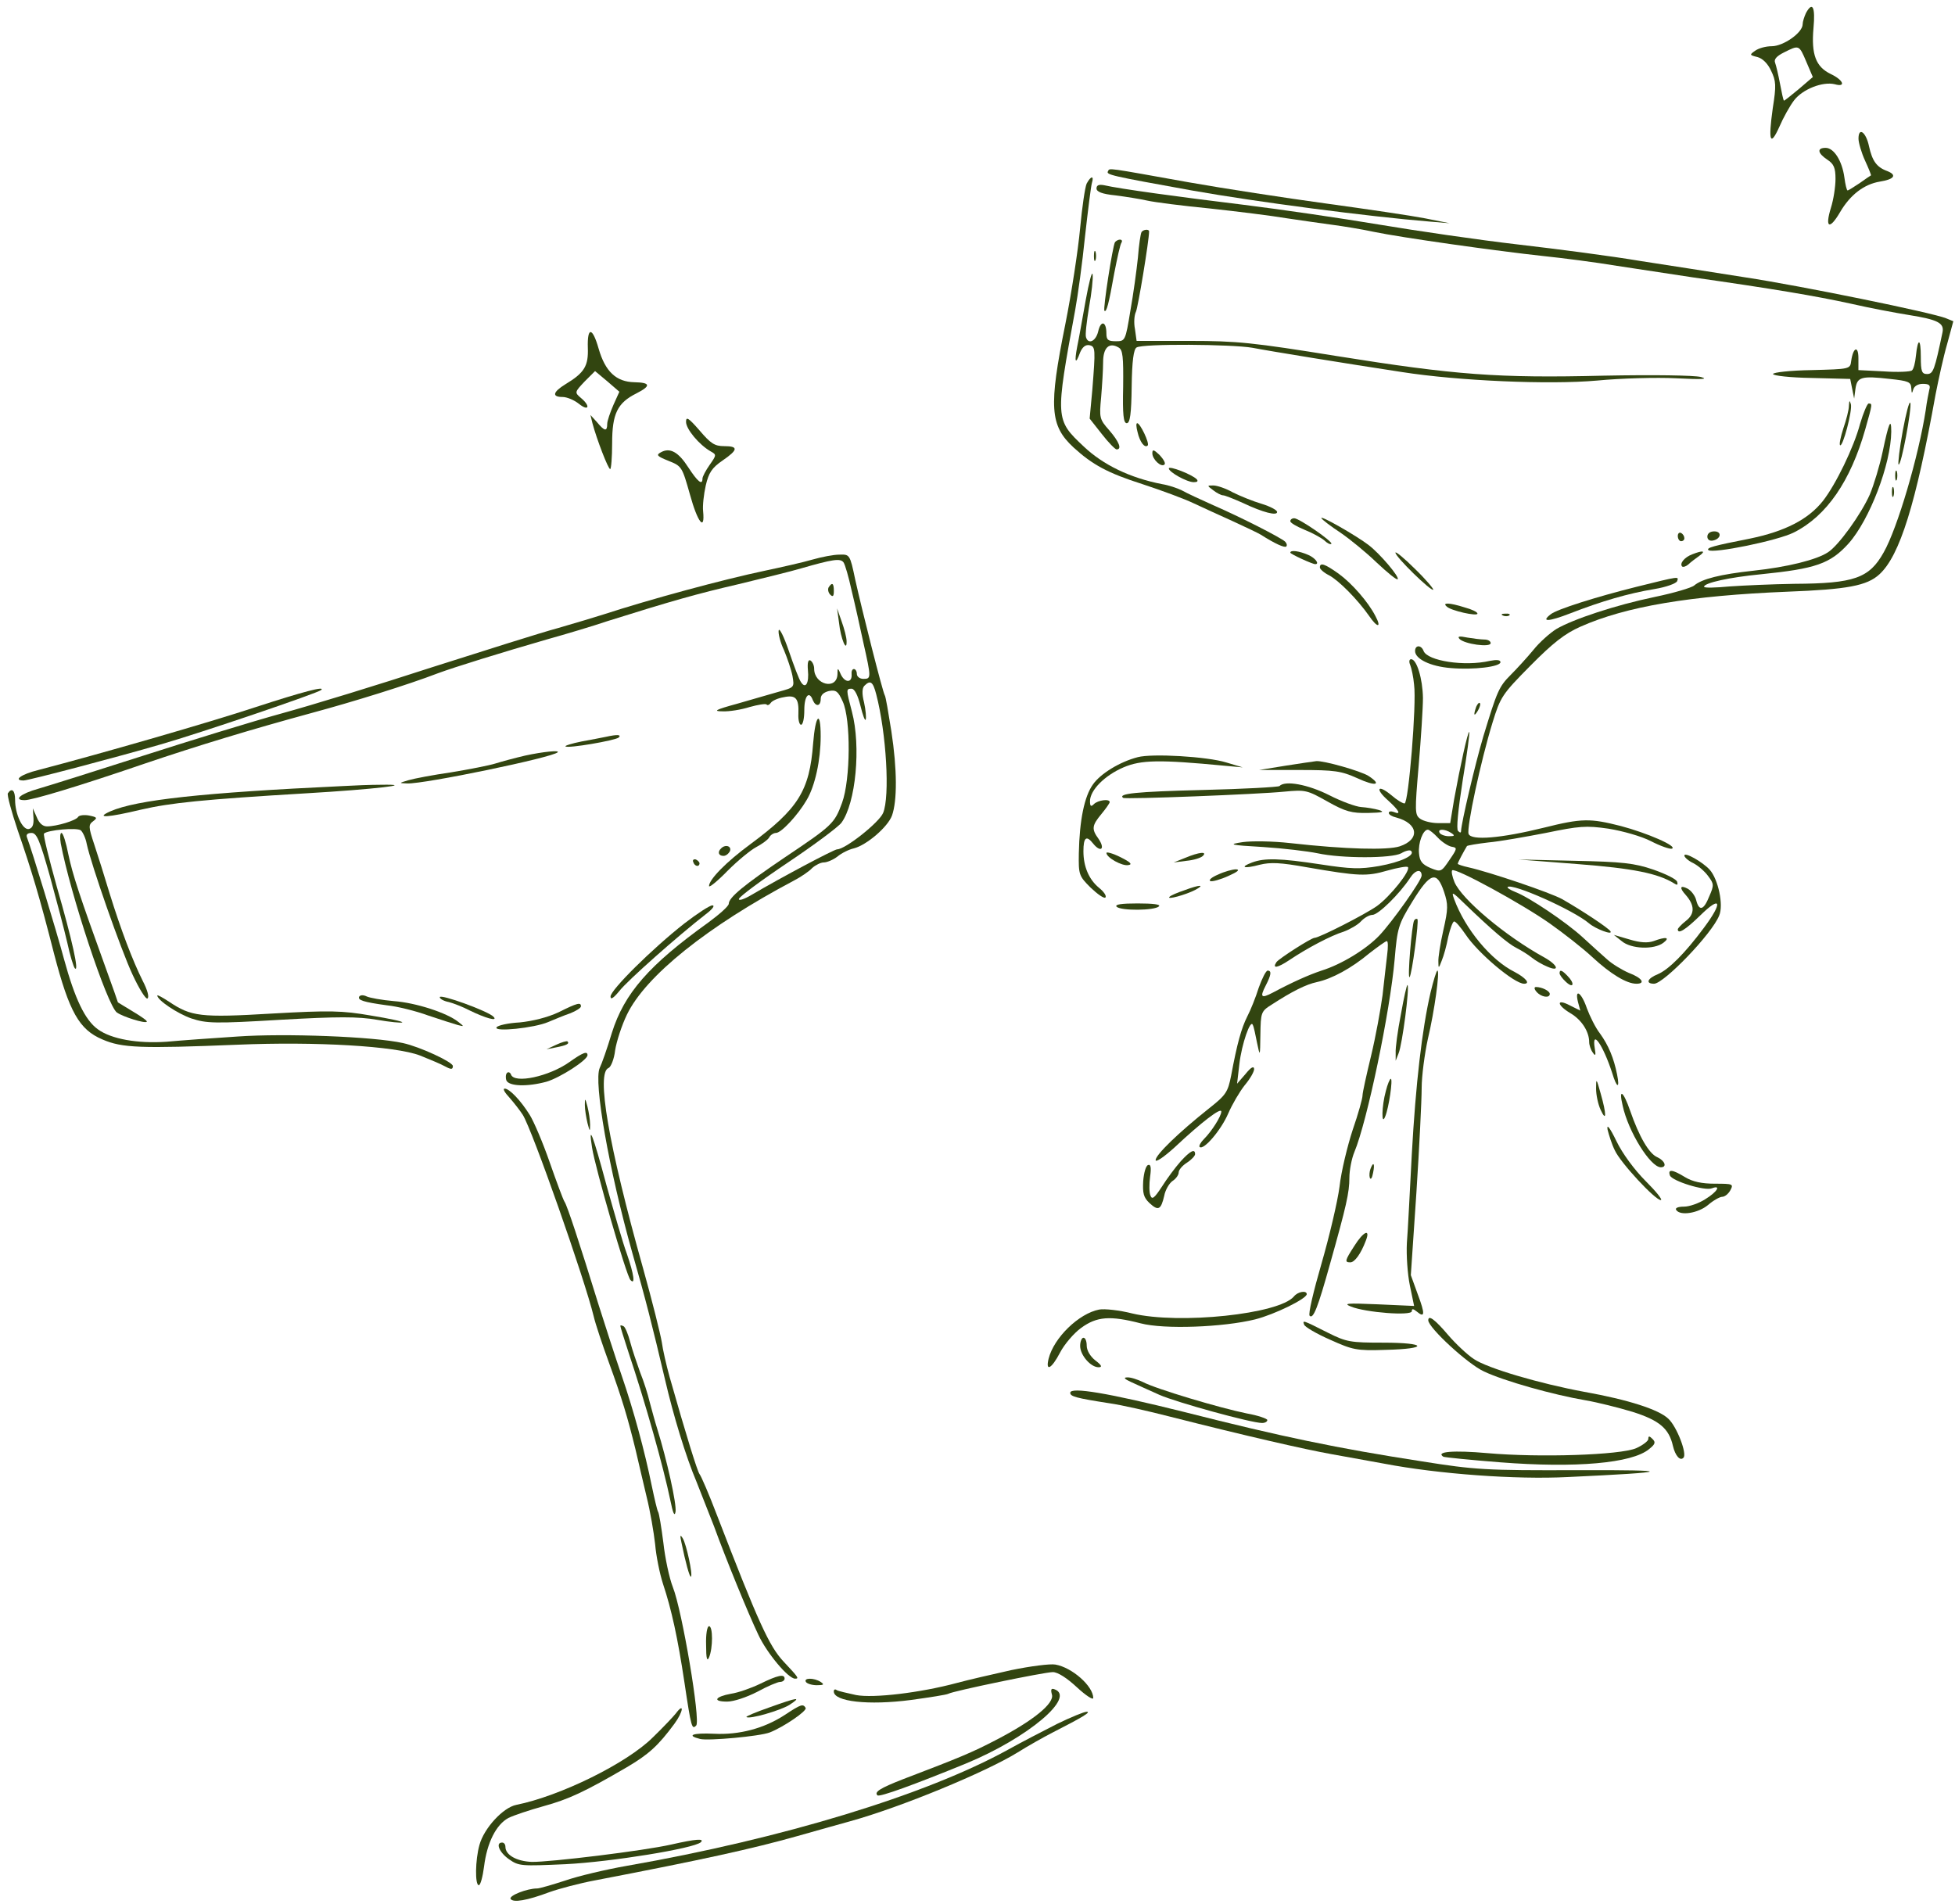 <?xml version="1.0" encoding="UTF-8"?> <svg xmlns="http://www.w3.org/2000/svg" viewBox="0 0 154.00 150.00"><path fill="#324510" stroke="none" fill-opacity="1" stroke-width="1" stroke-opacity="1" id="tSvgbbcfd8ff2a" title="Path 14" d="M142.257 1.033C142.128 1.317 141.999 1.704 141.999 1.911C141.999 2.582 140.472 3.641 139.567 3.641C139.101 3.641 138.532 3.796 138.248 4.003C137.808 4.312 137.808 4.338 138.429 4.493C138.843 4.597 139.257 5.01 139.515 5.578C139.903 6.378 139.929 6.74 139.645 8.522C139.282 11.13 139.438 11.595 140.162 9.994C140.472 9.271 140.99 8.341 141.326 7.902C141.999 7.024 143.577 6.404 144.534 6.637C145.439 6.895 145.206 6.301 144.223 5.836C143.033 5.268 142.671 4.287 142.852 2.221C143.008 0.542 142.775 0.077 142.257 1.033ZM142.283 4.855C142.456 5.259 142.628 5.664 142.801 6.069C142.43 6.387 142.059 6.705 141.688 7.024C141.067 7.54 140.55 7.954 140.524 7.928C140.472 7.876 140.343 7.282 140.214 6.585C140.084 5.888 139.903 5.139 139.826 4.932C139.722 4.674 139.955 4.416 140.524 4.132C141.714 3.538 141.714 3.512 142.283 4.855Z"></path><path fill="#324510" stroke="none" fill-opacity="1" stroke-width="1" stroke-opacity="1" id="tSvg106e4811b5b" title="Path 15" d="M146.398 10.925C146.398 11.234 146.63 12.035 146.915 12.655C147.2 13.274 147.407 13.791 147.381 13.817C147.329 13.843 146.941 14.101 146.475 14.437C146.01 14.746 145.596 15.005 145.544 15.005C145.466 15.005 145.363 14.54 145.285 13.972C145.104 12.655 144.457 11.648 143.811 11.648C143.112 11.648 143.164 12.061 143.94 12.577C144.457 12.913 144.587 13.223 144.587 14.101C144.587 14.695 144.432 15.728 144.225 16.373C143.733 17.974 144.121 18.129 144.949 16.709C145.751 15.34 146.837 14.514 148.079 14.307C149.217 14.127 149.45 13.791 148.674 13.481C147.82 13.171 147.484 12.681 147.225 11.518C146.993 10.408 146.398 9.969 146.398 10.925Z"></path><path fill="#324510" stroke="none" fill-opacity="1" stroke-width="1" stroke-opacity="1" id="tSvg17884fe286f" title="Path 16" d="M87.284 13.48C87.103 13.764 87.439 13.841 93.88 15.004C98.951 15.907 107.85 17.07 112.636 17.457C113.153 17.5 113.671 17.543 114.188 17.586C113.541 17.457 112.894 17.328 112.247 17.199C111.187 16.992 107.694 16.476 104.487 16.037C101.279 15.598 96.39 14.849 93.621 14.358C87.128 13.196 87.413 13.222 87.284 13.48Z"></path><path fill="#324510" stroke="none" fill-opacity="1" stroke-width="1" stroke-opacity="1" id="tSvg45be787c3" title="Path 17" d="M85.599 14.462C85.47 14.746 85.237 16.322 85.082 18C84.927 19.679 84.409 23.087 83.918 25.541C82.598 32.074 82.702 33.52 84.564 35.25C86.065 36.619 87.255 37.264 89.997 38.142C91.498 38.633 93.308 39.305 94.007 39.64C94.731 39.976 96.128 40.622 97.111 41.061C98.12 41.526 99.103 41.99 99.31 42.119C100.448 42.843 101.199 43.178 101.328 43.049C101.405 42.946 101.354 42.791 101.224 42.662C100.888 42.352 97.706 40.725 95.559 39.795C94.576 39.356 93.464 38.84 93.101 38.633C92.739 38.452 92.041 38.22 91.549 38.142C89.014 37.652 86.893 36.619 85.366 35.173C83.116 33.055 83.116 33.004 84.694 24.43C84.901 23.294 85.263 20.686 85.47 18.62C85.703 16.554 85.936 14.669 86.013 14.411C86.194 13.817 85.936 13.842 85.599 14.462Z"></path><path fill="#324510" stroke="none" fill-opacity="1" stroke-width="1" stroke-opacity="1" id="tSvg3772c8e11a" title="Path 18" d="M86.375 14.849C86.375 15.107 86.815 15.288 87.875 15.392C88.677 15.495 89.816 15.676 90.385 15.805C90.954 15.934 93.179 16.218 95.3 16.424C97.447 16.657 100.163 16.993 101.379 17.199C102.595 17.38 104.225 17.612 105.001 17.716C105.777 17.819 107.226 18.051 108.183 18.258C110.408 18.723 117.962 19.782 121.557 20.169C123.058 20.324 125.671 20.66 127.378 20.944C129.085 21.202 131.776 21.615 133.328 21.848C139.666 22.751 143.029 23.319 145.745 23.913C147.323 24.275 149.393 24.662 150.376 24.817C152.626 25.179 153.17 25.437 153.015 26.186C152.394 29.13 152.29 29.465 151.799 29.465C151.385 29.465 151.307 29.259 151.307 28.123C151.307 26.625 151.074 26.573 150.919 28.045C150.867 28.587 150.738 29.078 150.609 29.181C150.505 29.285 149.496 29.336 148.41 29.259C147.737 29.224 147.065 29.19 146.392 29.156C146.392 28.846 146.392 28.536 146.392 28.226C146.392 27.193 145.978 27.348 145.823 28.433C145.745 29.078 145.719 29.078 142.719 29.156C141.037 29.181 139.666 29.336 139.666 29.465C139.666 29.595 141.037 29.75 142.693 29.775C143.71 29.801 144.728 29.827 145.745 29.853C145.797 30.111 145.848 30.369 145.9 30.628C145.952 30.886 146.004 31.144 146.056 31.402C146.09 31.144 146.125 30.886 146.159 30.628C146.288 29.698 146.625 29.595 148.875 29.853C150.324 30.008 150.531 30.085 150.557 30.576C150.583 31.015 150.609 31.041 150.712 30.679C150.79 30.421 151.074 30.24 151.462 30.24C151.954 30.24 152.083 30.343 151.98 30.679C151.928 30.937 151.773 31.66 151.695 32.306C151.126 35.973 149.47 41.603 148.384 43.514C147.246 45.554 146.056 45.967 141.347 45.993C139.64 46.019 137.338 46.122 136.251 46.199C135.139 46.303 134.233 46.328 134.233 46.225C134.233 45.915 136.277 45.476 138.683 45.244C143.029 44.805 144.167 44.417 145.616 42.816C147.272 40.957 148.953 36.567 148.979 34.01C148.979 32.823 148.772 33.339 148.306 35.56C148.073 36.67 147.608 38.194 147.297 38.943C146.599 40.518 144.814 42.997 143.986 43.514C143.081 44.108 140.778 44.676 138.114 44.96C135.501 45.244 134.078 45.605 133.457 46.122C133.25 46.303 131.853 46.716 130.353 47.026C127.249 47.671 123.911 48.782 122.592 49.556C122.101 49.866 121.273 50.589 120.781 51.209C120.29 51.803 119.488 52.681 119.022 53.146C118.065 54.101 117.936 54.437 116.849 58.001C116.177 60.273 115.116 64.818 115.09 65.464C115.09 65.619 115.012 65.619 114.857 65.464C114.702 65.335 114.857 63.811 115.219 61.487C115.556 59.447 115.788 57.717 115.737 57.665C115.633 57.562 115.012 60.402 114.547 62.959C114.443 63.587 114.34 64.216 114.236 64.844C113.917 64.844 113.598 64.844 113.279 64.844C112.762 64.844 112.141 64.689 111.882 64.508C111.442 64.198 111.442 63.94 111.753 60.299C111.934 58.181 112.089 55.78 112.089 54.979C112.063 53.456 111.598 51.932 111.158 51.932C111.003 51.932 110.977 52.139 111.08 52.371C111.184 52.629 111.339 53.327 111.391 53.946C111.598 55.444 110.951 63.295 110.64 63.295C110.485 63.295 110.02 63.011 109.606 62.649C108.519 61.745 108.286 62.133 109.347 63.062C110.227 63.863 110.408 64.224 109.787 63.966C109.58 63.889 109.399 63.914 109.399 64.043C109.399 64.173 109.657 64.328 109.994 64.405C111.727 64.87 111.882 66.135 110.252 66.677C109.269 66.987 106.036 66.91 101.638 66.419C100.267 66.264 98.611 66.239 97.887 66.342C96.697 66.523 96.852 66.574 99.517 66.729C101.121 66.832 103.035 67.065 103.785 67.22C105.674 67.633 109.632 67.633 110.382 67.22C110.718 67.013 111.08 66.936 111.158 67.039C111.494 67.375 110.356 67.917 108.623 68.227C107.122 68.485 106.398 68.459 104.044 68.098C100.81 67.607 99.62 67.581 98.637 67.943C97.602 68.33 97.99 68.459 99.232 68.124C100.086 67.917 100.836 67.943 102.983 68.33C107.019 69.028 107.665 69.053 109.269 68.588C110.097 68.356 110.822 68.227 110.899 68.304C111.158 68.563 109.502 70.629 108.467 71.377C107.51 72.049 103.914 73.882 103.552 73.882C103.294 73.882 100.758 75.509 100.551 75.793C100.189 76.336 100.629 76.258 101.56 75.638C102.983 74.683 104.846 73.702 105.855 73.392C106.346 73.211 106.967 72.849 107.2 72.591C107.459 72.307 107.872 72.075 108.105 72.075C108.571 72.075 110.252 70.422 111.08 69.157C111.494 68.511 111.986 68.433 111.986 68.976C111.986 69.363 109.657 72.643 108.649 73.702C107.614 74.786 105.674 75.974 104.096 76.465C103.087 76.8 101.767 77.394 100.267 78.195C99.336 78.686 99.232 78.556 99.698 77.653C100.138 76.8 100.189 76.465 99.853 76.465C99.724 76.465 99.413 77.085 99.154 77.808C98.922 78.556 98.508 79.589 98.249 80.08C97.783 81.01 97.447 82.223 96.981 84.728C96.723 86.019 96.593 86.252 95.248 87.311C92.842 89.222 91.031 90.978 91.031 91.391C91.031 91.597 91.678 91.158 92.532 90.384C94.653 88.395 96.205 87.207 96.205 87.569C96.205 87.93 95.455 89.118 94.834 89.738C94.576 89.996 94.42 90.28 94.498 90.358C94.808 90.642 96.18 89.041 96.749 87.724C97.059 87.001 97.654 85.994 98.042 85.503C98.456 85.012 98.792 84.444 98.792 84.212C98.766 83.954 98.534 84.083 98.12 84.599C97.895 84.857 97.671 85.116 97.447 85.374C97.507 84.857 97.568 84.341 97.628 83.825C97.809 82.249 98.508 80.235 98.689 80.751C98.766 80.881 98.896 81.526 99.025 82.172C99.258 83.282 99.258 83.256 99.284 81.5C99.31 79.77 99.336 79.667 100.163 79.15C101.793 78.092 102.88 77.549 103.733 77.368C104.923 77.11 106.45 76.284 107.872 75.096C108.545 74.58 109.14 74.141 109.244 74.141C109.347 74.141 109.347 74.631 109.269 75.225C109.192 75.845 109.037 77.265 108.907 78.401C108.752 79.538 108.364 81.681 108.002 83.179C107.64 84.677 107.329 86.071 107.329 86.303C107.329 86.536 106.993 87.75 106.553 89.015C106.139 90.28 105.648 92.295 105.518 93.483C105.363 94.67 104.716 97.408 104.096 99.551C103.475 101.695 103.035 103.528 103.164 103.657C103.449 103.941 103.811 103.012 104.768 99.577C106.062 94.98 106.294 93.947 106.294 92.785C106.294 92.191 106.476 91.262 106.682 90.771C107.691 88.37 109.502 79.693 109.864 75.535C110.071 73.108 110.149 72.823 111.261 71.016C112.658 68.743 113.176 68.563 113.745 70.241C114.081 71.248 114.081 71.584 113.693 73.288C113.46 74.321 113.279 75.458 113.305 75.767C113.305 76.31 113.331 76.31 113.564 75.69C113.719 75.329 113.952 74.502 114.081 73.805C114.236 73.133 114.443 72.591 114.547 72.591C114.676 72.591 115.064 73.056 115.452 73.624C116.409 75.07 119.281 77.498 120.057 77.498C120.574 77.498 120.186 77.033 119.307 76.568C117.444 75.638 115.426 73.211 114.547 70.835C114.314 70.189 114.392 70.241 115.4 71.222C117.522 73.263 118.789 74.347 119.462 74.683C119.824 74.864 120.367 75.199 120.652 75.432C120.936 75.664 121.506 76 121.894 76.155C122.903 76.594 122.721 76.026 121.661 75.432C118.557 73.727 115.142 70.835 114.573 69.492C114.392 69.053 114.314 68.64 114.392 68.563C114.624 68.33 119.876 71.197 122.075 72.746C123.135 73.495 124.662 74.683 125.438 75.406C126.861 76.723 128.128 77.498 128.904 77.498C129.654 77.498 129.344 77.033 128.309 76.645C127.766 76.413 126.964 75.922 126.576 75.561C126.162 75.199 125.308 74.425 124.662 73.831C123.368 72.643 120.445 70.68 119.358 70.267C118.97 70.112 118.686 69.931 118.763 69.88C119.1 69.544 123.937 71.687 125.179 72.746C125.696 73.185 127.068 73.702 126.861 73.366C126.705 73.108 124.636 71.739 123.058 70.835C122.126 70.319 117.315 68.692 115.685 68.33C115.219 68.227 114.831 68.098 114.831 68.046C114.831 67.943 115.323 67.039 115.556 66.652C115.607 66.6 116.358 66.471 117.237 66.368C118.117 66.29 120.16 65.929 121.764 65.619C124.403 65.076 124.92 65.025 126.705 65.283C127.818 65.464 129.292 65.877 130.043 66.264C130.793 66.652 131.543 66.91 131.698 66.858C132.19 66.677 129.732 65.619 127.688 65.076C125.257 64.457 124.61 64.457 121.609 65.206C118.272 66.032 115.892 66.239 115.685 65.696C115.504 65.257 116.642 59.938 117.573 56.916C118.194 54.902 118.324 54.695 120.548 52.449C122.333 50.641 123.265 49.918 124.481 49.376C128.076 47.775 133.147 46.922 140.83 46.612C145.512 46.432 147.065 46.148 148.048 45.244C149.652 43.772 150.919 39.692 152.471 31.067C152.704 29.879 153.092 28.097 153.377 27.116C153.541 26.513 153.704 25.91 153.868 25.308C153.678 25.23 153.489 25.153 153.299 25.075C152.238 24.636 141.891 22.519 137.467 21.848C135.061 21.46 131.336 20.892 129.189 20.556C127.068 20.195 122.747 19.627 119.617 19.265C116.487 18.904 111.546 18.18 108.623 17.69C105.699 17.199 100.939 16.502 98.016 16.14C92.92 15.521 88.186 14.875 86.97 14.591C86.556 14.514 86.375 14.591 86.375 14.849ZM113.253 65.98C113.59 66.342 114.081 66.652 114.34 66.703C114.805 66.781 114.805 66.832 114.185 67.736C113.538 68.692 113.512 68.718 112.684 68.382C112.037 68.098 111.83 67.865 111.779 67.22C111.701 66.419 112.089 65.361 112.477 65.361C112.581 65.361 112.943 65.644 113.253 65.98ZM114.314 65.619C114.624 65.825 114.598 65.877 114.133 65.877C113.822 65.877 113.486 65.748 113.409 65.619C113.202 65.283 113.797 65.283 114.314 65.619Z"></path><path fill="#324510" stroke="none" fill-opacity="1" stroke-width="1" stroke-opacity="1" id="tSvg124c3a74153" title="Path 19" d="M89.921 18.283C89.844 18.412 89.714 19.29 89.637 20.297C89.533 21.279 89.275 23.19 89.042 24.481C88.654 26.857 88.628 26.883 87.903 26.883C87.283 26.883 87.153 26.779 87.153 26.263C87.153 25.307 86.713 25.204 86.507 26.108C86.325 26.883 85.73 27.166 85.549 26.573C85.472 26.392 85.601 25.333 85.782 24.223C85.989 23.086 86.118 21.924 86.067 21.614C86.015 21.33 85.782 22.234 85.523 23.654C85.265 25.075 84.98 26.727 84.851 27.322C84.618 28.561 84.722 28.768 85.084 27.761C85.265 27.347 85.498 27.141 85.808 27.192C86.3 27.296 86.3 27.476 86.041 30.756C85.972 31.496 85.903 32.237 85.834 32.977C86.153 33.382 86.472 33.786 86.791 34.191C87.308 34.862 87.852 35.404 87.955 35.404C88.395 35.404 88.162 34.81 87.386 33.907C86.61 33.029 86.584 32.925 86.739 31.298C86.817 30.369 86.895 29.103 86.895 28.535C86.895 27.399 87.36 26.934 88.11 27.373C88.447 27.554 88.499 28.096 88.473 30.472C88.421 32.667 88.499 33.338 88.757 33.338C89.016 33.338 89.119 32.615 89.145 30.446C89.171 28.432 89.3 27.502 89.533 27.373C89.999 27.063 97.035 27.115 98.665 27.399C99.984 27.657 106.038 28.639 110.436 29.31C114.885 30.007 122.025 30.317 125.802 29.981C127.665 29.8 130.484 29.723 132.037 29.8C134.08 29.904 134.624 29.878 133.977 29.697C133.434 29.568 130.329 29.517 126.345 29.594C117.99 29.8 114.627 29.542 105.262 28.044C98.691 26.986 97.449 26.857 93.724 26.857C92.327 26.857 90.93 26.857 89.533 26.857C89.49 26.547 89.447 26.237 89.404 25.927C89.3 25.41 89.352 24.817 89.481 24.558C89.637 24.248 90.516 18.955 90.516 18.232C90.516 18.025 90.051 18.077 89.921 18.283Z"></path><path fill="#324510" stroke="none" fill-opacity="1" stroke-width="1" stroke-opacity="1" id="tSvg14c9eb54bac" title="Path 20" d="M87.827 19.083C87.646 19.393 86.87 24.351 86.999 24.48C87.154 24.635 87.335 23.99 87.775 21.511C88.008 20.323 88.241 19.238 88.344 19.109C88.422 18.98 88.37 18.877 88.215 18.877C88.085 18.877 87.904 18.98 87.827 19.083Z"></path><path fill="#324510" stroke="none" fill-opacity="1" stroke-width="1" stroke-opacity="1" id="tSvge9f3308a8a" title="Path 21" d="M86.172 20.169C86.172 20.531 86.224 20.66 86.301 20.479C86.353 20.325 86.353 20.015 86.301 19.834C86.224 19.679 86.172 19.808 86.172 20.169Z"></path><path fill="#324510" stroke="none" fill-opacity="1" stroke-width="1" stroke-opacity="1" id="tSvg8372baf566" title="Path 22" d="M46.305 27.4C46.357 28.821 46.047 29.363 44.546 30.267C43.537 30.887 43.46 31.274 44.313 31.274C44.65 31.274 45.219 31.506 45.607 31.816C46.383 32.436 46.538 31.997 45.762 31.351C45.245 30.912 45.271 30.887 46.047 30.06C46.323 29.785 46.599 29.509 46.874 29.234C47.194 29.501 47.513 29.767 47.832 30.034C48.151 30.31 48.47 30.585 48.789 30.861C48.634 31.205 48.478 31.549 48.323 31.894C48.065 32.488 47.832 33.159 47.832 33.391C47.832 34.011 47.625 33.985 47.03 33.262C46.857 33.073 46.685 32.884 46.512 32.694C46.564 32.909 46.616 33.125 46.668 33.34C47.004 34.605 47.909 36.955 48.065 36.955C48.142 36.955 48.22 36.025 48.22 34.915C48.22 32.591 48.634 31.739 50.134 30.99C51.298 30.396 51.246 30.138 49.979 30.112C48.53 30.086 47.676 29.26 47.159 27.478C46.668 25.748 46.254 25.722 46.305 27.4Z"></path><path fill="#324510" stroke="none" fill-opacity="1" stroke-width="1" stroke-opacity="1" id="tSvg7c527a5247" title="Path 23" d="M145.643 31.971C145.643 32.281 145.436 33.081 145.203 33.753C144.996 34.398 144.867 34.992 144.945 35.07C145.152 35.276 145.928 32.358 145.798 31.842C145.695 31.506 145.669 31.532 145.643 31.971Z"></path><path fill="#324510" stroke="none" fill-opacity="1" stroke-width="1" stroke-opacity="1" id="tSvg3d5bff37c0" title="Path 24" d="M149.887 33.933C149.628 35.327 149.499 36.515 149.55 36.593C149.757 36.773 150.611 32.151 150.482 31.738C150.404 31.557 150.145 32.538 149.887 33.933Z"></path><path fill="#324510" stroke="none" fill-opacity="1" stroke-width="1" stroke-opacity="1" id="tSvg4e15bcd4c2" title="Path 25" d="M146.522 33.391C146.031 35.25 144.608 38.168 143.599 39.46C142.435 40.931 140.598 41.861 137.856 42.429C134.959 42.997 134.416 43.152 134.571 43.333C134.881 43.643 140.081 42.584 141.323 41.939C143.884 40.648 145.772 37.91 146.936 33.804C147.506 31.79 147.506 31.79 147.195 31.79C147.092 31.79 146.781 32.513 146.522 33.391Z"></path><path fill="#324510" stroke="none" fill-opacity="1" stroke-width="1" stroke-opacity="1" id="tSvg8fff43c59c" title="Path 26" d="M54.041 33.236C54.041 33.804 55.076 35.043 55.982 35.56C56.447 35.818 56.447 35.844 55.904 36.619C55.594 37.058 55.335 37.548 55.335 37.703C55.335 38.271 54.947 37.936 54.222 36.825C53.446 35.612 52.774 35.224 52.05 35.637C51.661 35.844 51.765 35.947 52.67 36.309C53.705 36.722 53.731 36.774 54.352 38.969C54.947 41.138 55.542 41.913 55.387 40.286C55.335 39.847 55.438 38.943 55.594 38.246C55.826 37.239 56.085 36.851 56.913 36.283C58.155 35.431 58.181 35.147 57.042 35.147C56.292 35.147 55.982 34.94 55.102 33.907C54.222 32.9 54.041 32.797 54.041 33.236Z"></path><path fill="#324510" stroke="none" fill-opacity="1" stroke-width="1" stroke-opacity="1" id="tSvg14ef607ac6f" title="Path 27" d="M89.607 34.036C89.788 34.836 90.177 35.327 90.409 35.094C90.564 34.914 89.814 33.339 89.582 33.339C89.478 33.339 89.504 33.648 89.607 34.036Z"></path><path fill="#324510" stroke="none" fill-opacity="1" stroke-width="1" stroke-opacity="1" id="tSvg7a5b2457c4" title="Path 28" d="M90.773 35.715C90.773 36.18 91.472 36.851 91.731 36.593C91.834 36.49 91.653 36.18 91.343 35.844C90.877 35.405 90.773 35.379 90.773 35.715Z"></path><path fill="#324510" stroke="none" fill-opacity="1" stroke-width="1" stroke-opacity="1" id="tSvg39e9f2eb33" title="Path 29" d="M92.07 36.902C92.07 37.186 93.493 37.986 94.036 37.986C94.321 37.986 94.399 37.909 94.269 37.754C93.881 37.367 92.07 36.669 92.07 36.902Z"></path><path fill="#324510" stroke="none" fill-opacity="1" stroke-width="1" stroke-opacity="1" id="tSvg151ef4c61b0" title="Path 30" d="M149.289 37.47C149.289 37.832 149.341 37.961 149.418 37.78C149.47 37.625 149.47 37.315 149.418 37.135C149.341 36.98 149.289 37.109 149.289 37.47Z"></path><path fill="#324510" stroke="none" fill-opacity="1" stroke-width="1" stroke-opacity="1" id="tSvg1770a15c12e" title="Path 31" d="M95.583 38.633C95.842 38.839 96.204 39.02 96.334 39.02C96.489 39.02 97.187 39.304 97.886 39.614C99.516 40.389 100.602 40.647 100.602 40.337C100.602 40.182 100.059 39.898 99.386 39.691C98.688 39.485 97.679 39.072 97.11 38.788C96.566 38.478 95.868 38.245 95.583 38.245C95.066 38.245 95.066 38.245 95.583 38.633Z"></path><path fill="#324510" stroke="none" fill-opacity="1" stroke-width="1" stroke-opacity="1" id="tSvg1070ffeffb8" title="Path 32" d="M149.031 38.761C149.031 39.123 149.083 39.252 149.161 39.071C149.212 38.916 149.212 38.606 149.161 38.426C149.083 38.271 149.031 38.4 149.031 38.761Z"></path><path fill="#324510" stroke="none" fill-opacity="1" stroke-width="1" stroke-opacity="1" id="tSvg5fc7ae206f" title="Path 33" d="M104.094 40.829C104.171 40.958 104.844 41.474 105.594 41.965C106.344 42.481 107.612 43.514 108.44 44.315C109.294 45.115 110.018 45.709 110.096 45.632C110.277 45.477 108.699 43.618 107.819 42.946C106.888 42.223 103.913 40.519 104.094 40.829Z"></path><path fill="#324510" stroke="none" fill-opacity="1" stroke-width="1" stroke-opacity="1" id="tSvg11d7a03579a" title="Path 34" d="M101.641 41.061C101.641 41.19 102.132 41.474 102.753 41.732C103.348 41.965 104.046 42.352 104.305 42.559C104.538 42.791 104.797 42.92 104.874 42.843C105.03 42.688 102.339 40.828 101.951 40.828C101.77 40.828 101.641 40.932 101.641 41.061Z"></path><path fill="#324510" stroke="none" fill-opacity="1" stroke-width="1" stroke-opacity="1" id="tSvg106a69f0929" title="Path 35" d="M132.164 42.222C132.164 42.454 132.293 42.635 132.423 42.635C132.578 42.635 132.681 42.532 132.681 42.402C132.681 42.247 132.578 42.067 132.423 41.989C132.293 41.912 132.164 42.015 132.164 42.222Z"></path><path fill="#324510" stroke="none" fill-opacity="1" stroke-width="1" stroke-opacity="1" id="tSvg149990ba3de" title="Path 36" d="M134.492 42.275C134.492 42.507 134.673 42.636 134.932 42.584C135.579 42.455 135.656 41.861 135.035 41.861C134.725 41.861 134.492 42.016 134.492 42.275Z"></path><path fill="#324510" stroke="none" fill-opacity="1" stroke-width="1" stroke-opacity="1" id="tSvg18b23b93445" title="Path 37" d="M101.641 43.539C101.641 43.643 103.374 44.443 103.607 44.443C103.969 44.443 103.607 43.953 103.063 43.72C102.365 43.41 101.641 43.307 101.641 43.539Z"></path><path fill="#324510" stroke="none" fill-opacity="1" stroke-width="1" stroke-opacity="1" id="tSvg56dd8d58f" title="Path 38" d="M109.922 43.538C109.922 43.874 112.742 46.611 112.897 46.457C112.949 46.405 112.328 45.656 111.474 44.83C110.62 43.977 109.922 43.409 109.922 43.538Z"></path><path fill="#324510" stroke="none" fill-opacity="1" stroke-width="1" stroke-opacity="1" id="tSvg41cf6e235d" title="Path 39" d="M133.303 43.668C132.682 43.901 132.294 44.392 132.501 44.624C132.579 44.701 132.812 44.624 132.993 44.469C133.174 44.288 133.562 44.004 133.847 43.797C134.416 43.384 134.157 43.333 133.303 43.668Z"></path><path fill="#324510" stroke="none" fill-opacity="1" stroke-width="1" stroke-opacity="1" id="tSvg14ecdf22c89" title="Path 40" d="M64.004 44.082C63.305 44.288 61.598 44.676 60.252 44.96C56.941 45.657 51.224 47.206 47.576 48.394C46.93 48.601 45.3 49.092 43.955 49.479C42.609 49.84 38.134 51.261 33.995 52.578C29.882 53.921 24.578 55.548 22.224 56.193C19.87 56.839 14.929 58.362 11.23 59.55C7.531 60.738 3.831 61.9 3.029 62.133C1.632 62.52 1.012 63.036 1.943 63.036C2.538 63.036 6.16 61.952 11.359 60.17C15.705 58.698 19.819 57.459 24.553 56.167C27.812 55.289 32.132 53.947 34.486 53.043C35.806 52.552 39.479 51.416 43.049 50.383C44.627 49.944 46.775 49.298 47.835 48.937C52.931 47.336 54.949 46.767 58.183 46.019C60.097 45.554 62.322 45.011 63.098 44.779C65.607 44.056 66.177 43.978 66.435 44.288C66.564 44.443 66.849 45.45 67.082 46.509C67.341 47.568 67.754 49.427 68.013 50.641C68.634 53.404 68.634 53.482 68.013 53.482C67.729 53.482 67.496 53.301 67.496 53.094C67.496 52.888 67.392 52.707 67.263 52.707C67.134 52.707 67.056 52.888 67.082 53.12C67.134 53.792 66.59 53.817 66.254 53.172C65.995 52.578 65.969 52.578 65.969 53.12C65.918 54.386 64.133 53.947 64.133 52.681C64.133 52.423 64.004 52.139 63.848 52.036C63.667 51.932 63.59 52.191 63.641 52.784C63.745 53.817 63.46 54.308 63.098 53.74C62.943 53.533 62.529 52.423 62.141 51.287C61.753 50.15 61.391 49.427 61.339 49.66C61.287 49.892 61.468 50.615 61.753 51.209C62.011 51.829 62.322 52.733 62.425 53.249C62.581 54.153 62.581 54.153 61.365 54.489C60.666 54.695 59.192 55.109 58.053 55.444C56.346 55.909 56.139 56.038 56.915 56.038C57.433 56.064 58.39 55.909 59.036 55.703C59.683 55.522 60.304 55.419 60.382 55.496C60.459 55.599 60.615 55.522 60.718 55.367C60.822 55.212 61.261 55.005 61.727 54.928C62.684 54.721 62.943 55.005 62.891 56.245C62.865 56.71 62.969 57.097 63.098 57.097C63.253 57.097 63.357 56.581 63.357 55.935C63.357 54.799 63.745 54.386 64.029 55.16C64.262 55.703 64.65 55.651 64.65 55.057C64.65 54.747 64.883 54.541 65.297 54.437C65.866 54.334 66.021 54.463 66.383 55.264C67.03 56.658 67.004 61.41 66.332 63.243C65.737 64.87 65.582 65.025 61.805 67.556C58.597 69.725 57.407 70.706 57.407 71.197C57.407 71.377 56.682 72.023 55.803 72.669C51.12 76.026 49.18 78.247 48.197 81.371C47.835 82.585 47.395 83.825 47.24 84.135C46.749 85.219 47.965 92.14 49.801 98.673C50.862 102.366 51.379 104.406 52.388 108.693C53.035 111.482 54.018 114.736 54.872 116.75C55.285 117.809 55.906 119.384 56.243 120.236C57.174 122.793 58.933 127.105 59.735 128.784C60.408 130.23 62.089 132.244 62.632 132.244C62.969 132.244 62.891 132.141 61.727 130.901C60.589 129.688 59.735 127.802 56.475 119.358C55.855 117.731 55.234 116.285 55.104 116.13C54.923 115.872 54.07 113.135 52.75 108.486C52.492 107.557 52.207 106.317 52.129 105.723C52.026 105.103 51.379 102.495 50.655 99.913C47.913 90.151 46.956 84.496 47.939 84.135C48.12 84.057 48.378 83.437 48.456 82.74C48.559 82.069 48.973 80.777 49.387 79.925C50.862 76.878 55.725 72.979 62.555 69.363C63.098 69.079 63.745 68.64 63.978 68.382C64.236 68.15 64.65 67.943 64.883 67.943C65.142 67.943 65.633 67.736 65.969 67.478C66.306 67.194 66.901 66.91 67.263 66.833C68.272 66.574 69.928 65.154 70.264 64.25C70.678 63.088 70.678 60.635 70.212 57.588C69.979 56.142 69.772 54.876 69.695 54.773C69.54 54.541 67.91 48.11 67.367 45.657C66.953 43.669 66.927 43.669 66.125 43.694C65.659 43.694 64.728 43.875 64.004 44.082ZM69.022 54.695C69.824 57.768 70.109 62.752 69.565 64.044C69.255 64.793 66.59 66.91 65.944 66.91C65.711 66.91 61.572 69.105 59.243 70.474C58.597 70.861 58.157 70.99 58.209 70.809C58.286 70.603 59.994 69.338 62.037 67.969C64.081 66.6 65.995 65.18 66.28 64.818C67.418 63.269 67.832 58.801 67.108 56.064C66.642 54.308 66.642 54.256 67.082 54.256C67.315 54.256 67.573 54.773 67.78 55.599C67.962 56.348 68.143 56.839 68.194 56.684C68.246 56.529 68.194 55.935 68.065 55.341C67.884 54.644 67.91 54.205 68.091 54.024C68.556 53.559 68.763 53.688 69.022 54.695Z"></path><path fill="#324510" stroke="none" fill-opacity="1" stroke-width="1" stroke-opacity="1" id="tSvg3439d57e08" title="Path 41" d="M103.969 44.702C103.969 44.831 104.279 45.115 104.693 45.322C105.469 45.735 106.944 47.232 107.849 48.524C108.496 49.479 108.858 49.479 108.341 48.524C107.772 47.413 106.478 45.941 105.443 45.192C104.357 44.418 103.969 44.288 103.969 44.702Z"></path><path fill="#324510" stroke="none" fill-opacity="1" stroke-width="1" stroke-opacity="1" id="tSvgfceea50f7b" title="Path 42" d="M128.929 46.224C125.721 47.025 122.617 48.006 122.151 48.394C121.349 49.013 121.97 48.988 123.703 48.316C126.161 47.361 128.282 46.741 130.326 46.405C131.257 46.25 132.033 45.966 132.111 45.785C132.24 45.398 132.369 45.372 128.929 46.224Z"></path><path fill="#324510" stroke="none" fill-opacity="1" stroke-width="1" stroke-opacity="1" id="tSvgac3a490955" title="Path 43" d="M65.27 46.277C65.192 46.432 65.244 46.69 65.399 46.845C65.606 47.051 65.684 46.974 65.684 46.561C65.684 45.941 65.555 45.838 65.27 46.277Z"></path><path fill="#324510" stroke="none" fill-opacity="1" stroke-width="1" stroke-opacity="1" id="tSvg20f733f266" title="Path 44" d="M113.952 47.773C114.262 48.109 116.383 48.574 116.383 48.342C116.383 48.212 115.944 48.006 115.374 47.851C114.159 47.464 113.589 47.464 113.952 47.773Z"></path><path fill="#324510" stroke="none" fill-opacity="1" stroke-width="1" stroke-opacity="1" id="tSvg2dd2a587f3" title="Path 45" d="M66.093 49.065C66.222 50.305 66.714 51.467 66.688 50.512C66.688 50.227 66.507 49.53 66.3 48.962C66.179 48.618 66.058 48.273 65.938 47.929C65.989 48.308 66.041 48.687 66.093 49.065Z"></path><path fill="#324510" stroke="none" fill-opacity="1" stroke-width="1" stroke-opacity="1" id="tSvg129283d4436" title="Path 46" d="M118.406 48.498C118.587 48.576 118.82 48.55 118.898 48.472C119.001 48.395 118.846 48.317 118.561 48.343C118.277 48.343 118.199 48.421 118.406 48.498Z"></path><path fill="#324510" stroke="none" fill-opacity="1" stroke-width="1" stroke-opacity="1" id="tSvgfe19160bab" title="Path 47" d="M114.965 50.331C115.353 50.744 117.423 51.028 117.423 50.666C117.423 50.511 117.216 50.382 116.931 50.382C116.673 50.382 116.052 50.305 115.586 50.227C114.965 50.098 114.784 50.124 114.965 50.331Z"></path><path fill="#324510" stroke="none" fill-opacity="1" stroke-width="1" stroke-opacity="1" id="tSvg189507b47df" title="Path 48" d="M111.469 51.287C111.469 51.907 112.659 52.501 114.289 52.63C116.073 52.785 118.195 52.527 118.195 52.165C118.195 51.984 117.884 51.959 117.367 52.062C115.349 52.527 112.452 52.062 112.141 51.287C111.96 50.796 111.469 50.796 111.469 51.287Z"></path><path fill="#324510" stroke="none" fill-opacity="1" stroke-width="1" stroke-opacity="1" id="tSvgaa56375cf9" title="Path 49" d="M20.151 55.702C16.477 56.916 7.966 59.369 3.025 60.66C1.654 60.996 1.007 61.486 1.861 61.486C2.249 61.486 9.389 59.601 12.649 58.646C15.727 57.768 25.066 54.591 25.299 54.359C25.661 54.023 23.876 54.488 20.151 55.702Z"></path><path fill="#324510" stroke="none" fill-opacity="1" stroke-width="1" stroke-opacity="1" id="tSvged22c87348" title="Path 50" d="M116.285 55.676C116.052 56.347 116.104 56.502 116.415 55.986C116.57 55.727 116.647 55.443 116.57 55.392C116.518 55.314 116.389 55.443 116.285 55.676Z"></path><path fill="#324510" stroke="none" fill-opacity="1" stroke-width="1" stroke-opacity="1" id="tSvg11718ec9d32" title="Path 51" d="M64.052 58.568C63.768 62.313 62.888 63.707 59.085 66.522C57.223 67.891 55.852 69.285 55.852 69.802C55.852 69.957 56.524 69.414 57.326 68.588C58.128 67.787 59.137 66.961 59.577 66.729C60.017 66.496 60.482 66.161 60.586 65.98C60.689 65.773 60.948 65.618 61.129 65.618C61.543 65.618 62.862 64.198 63.535 63.036C64.207 61.925 64.647 59.86 64.647 58C64.647 55.883 64.233 56.296 64.052 58.568Z"></path><path fill="#324510" stroke="none" fill-opacity="1" stroke-width="1" stroke-opacity="1" id="tSvgae24423ec0" title="Path 52" d="M47.702 58.052C47.418 58.103 46.564 58.284 45.814 58.413C45.038 58.568 44.468 58.749 44.546 58.8C44.727 58.981 48.452 58.336 48.737 58.103C48.97 57.871 48.633 57.845 47.702 58.052Z"></path><path fill="#324510" stroke="none" fill-opacity="1" stroke-width="1" stroke-opacity="1" id="tSvg18b60fccc4" title="Path 53" d="M41.365 59.525C40.589 59.706 39.529 59.99 39.037 60.145C38.545 60.3 36.968 60.609 35.545 60.842C34.122 61.048 32.621 61.332 32.182 61.462C31.405 61.694 31.405 61.694 32.078 61.72C33.423 61.771 43.512 59.68 43.926 59.267C44.133 59.086 42.788 59.215 41.365 59.525Z"></path><path fill="#324510" stroke="none" fill-opacity="1" stroke-width="1" stroke-opacity="1" id="tSvg2624439947" title="Path 54" d="M89.613 59.652C88.216 60.014 86.69 60.944 86.095 61.796C85.422 62.725 85.034 64.611 84.982 67.219C84.956 68.897 84.982 69.001 85.913 69.93C86.457 70.447 86.974 70.808 87.078 70.705C87.181 70.576 86.948 70.24 86.56 69.93C85.784 69.285 85.344 68.278 85.344 67.064C85.344 65.953 85.577 65.773 86.12 66.47C86.715 67.193 87.078 66.883 86.534 66.082C85.965 65.308 86.017 65.024 86.767 64.12C87.129 63.681 87.414 63.268 87.414 63.19C87.414 62.906 86.483 63.035 86.172 63.345C85.939 63.578 85.862 63.526 85.862 63.113C85.862 62.261 87 61.099 88.5 60.453C89.897 59.859 91.32 59.833 96.468 60.324C96.942 60.367 97.417 60.41 97.891 60.453C97.46 60.324 97.029 60.195 96.597 60.066C95.097 59.601 90.751 59.343 89.613 59.652Z"></path><path fill="#324510" stroke="none" fill-opacity="1" stroke-width="1" stroke-opacity="1" id="tSvg5fdff5d202" title="Path 55" d="M101.249 60.324C100.559 60.436 99.87 60.548 99.18 60.66C100.232 60.66 101.284 60.66 102.336 60.66C105.156 60.66 105.647 60.737 106.915 61.305C108.363 61.977 108.907 61.847 107.794 61.124C107.173 60.737 104.276 59.911 103.681 59.962C103.474 59.988 102.387 60.143 101.249 60.324Z"></path><path fill="#324510" stroke="none" fill-opacity="1" stroke-width="1" stroke-opacity="1" id="tSvgbc533934a4" title="Path 56" d="M27.009 61.926C15.989 62.443 10.764 63.011 8.694 63.915C7.426 64.483 8.513 64.405 11.1 63.785C13.454 63.243 15.963 62.985 24.164 62.494C29.441 62.184 32.985 61.771 29.985 61.823C29.208 61.823 27.863 61.874 27.009 61.926Z"></path><path fill="#324510" stroke="none" fill-opacity="1" stroke-width="1" stroke-opacity="1" id="tSvg1c3bb5498a" title="Path 57" d="M100.786 61.926C100.682 62.004 97.94 62.159 94.68 62.236C89.507 62.365 88.032 62.52 88.472 62.856C88.627 62.985 99.156 62.572 101.174 62.365C102.829 62.21 102.959 62.236 104.562 63.14C105.985 63.941 106.477 64.07 107.77 64.044C108.909 64.018 109.115 63.966 108.624 63.812C108.262 63.708 107.641 63.605 107.227 63.579C106.813 63.553 105.675 63.14 104.718 62.649C103.036 61.797 101.225 61.462 100.786 61.926Z"></path><path fill="#324510" stroke="none" fill-opacity="1" stroke-width="1" stroke-opacity="1" id="tSvgee29745eb3" title="Path 58" d="M0.62 62.494C0.542 62.623 0.904 63.94 1.396 65.412C2.508 68.64 3.103 70.603 4.268 75.173C5.457 79.718 6.234 81.113 8.07 81.888C9.622 82.559 11.071 82.611 18.728 82.301C24.86 82.043 31.146 82.404 33.086 83.153C33.862 83.463 34.716 83.824 34.949 83.954C35.518 84.263 35.673 84.289 35.673 83.979C35.673 83.669 33.06 82.456 31.741 82.172C29.438 81.655 22.428 81.397 18.728 81.655C16.736 81.784 14.227 81.965 13.115 82.068C10.838 82.223 8.769 81.862 7.708 81.087C6.699 80.364 5.897 78.685 5.043 75.561C4.449 73.34 2.508 66.962 2.12 65.954C2.043 65.748 2.172 65.619 2.482 65.619C2.896 65.619 3.129 66.187 3.931 69.027C4.449 70.912 5.069 73.263 5.302 74.27C5.509 75.251 5.794 76.18 5.897 76.284C6.259 76.645 5.69 74.063 4.474 69.854C3.853 67.633 3.388 65.748 3.466 65.67C3.75 65.386 6.052 65.18 6.363 65.412C6.518 65.541 6.751 66.032 6.829 66.471C7.165 68.072 9.519 74.812 10.45 76.8C10.968 77.911 11.485 78.737 11.614 78.66C11.77 78.556 11.614 77.988 11.252 77.291C10.45 75.69 9.519 73.237 8.639 70.396C8.251 69.105 7.708 67.375 7.423 66.522C6.958 65.128 6.958 64.973 7.346 64.689C7.682 64.431 7.656 64.379 7.035 64.25C6.647 64.172 6.234 64.224 6.156 64.353C6.001 64.637 4.474 65.102 3.698 65.102C3.362 65.102 3.078 64.844 2.896 64.379C2.793 64.147 2.689 63.914 2.586 63.682C2.603 63.94 2.62 64.198 2.638 64.457C2.664 64.973 2.56 65.231 2.276 65.309C1.784 65.412 1.189 64.147 1.189 63.01C1.189 62.261 0.93 62.029 0.62 62.494Z"></path><path fill="#324510" stroke="none" fill-opacity="1" stroke-width="1" stroke-opacity="1" id="tSvgb7a14ff21b" title="Path 59" d="M4.787 66.444C5.512 70.318 8.435 79.201 9.211 79.769C9.703 80.105 11.41 80.647 11.565 80.492C11.617 80.415 11.125 80.079 10.479 79.692C9.832 79.304 9.289 78.969 9.289 78.969C9.289 78.943 8.875 77.755 8.357 76.335C6.236 70.473 5.719 68.897 5.382 67.296C5.201 66.367 4.968 65.618 4.839 65.618C4.736 65.618 4.71 66.005 4.787 66.444Z"></path><path fill="#324510" stroke="none" fill-opacity="1" stroke-width="1" stroke-opacity="1" id="tSvg7afbf9d17e" title="Path 60" d="M56.807 66.832C56.497 67.116 56.6 67.426 56.988 67.426C57.195 67.426 57.402 67.245 57.506 67.038C57.635 66.651 57.143 66.496 56.807 66.832Z"></path><path fill="#324510" stroke="none" fill-opacity="1" stroke-width="1" stroke-opacity="1" id="tSvgf7f5598cd2" title="Path 61" d="M87.156 67.194C87.156 67.556 88.398 68.253 88.889 68.15C89.226 68.098 89.045 67.917 88.269 67.53C87.648 67.22 87.156 67.091 87.156 67.194Z"></path><path fill="#324510" stroke="none" fill-opacity="1" stroke-width="1" stroke-opacity="1" id="tSvg1705d1a57bf" title="Path 62" d="M93.359 67.582C93.057 67.702 92.755 67.823 92.453 67.943C92.789 67.9 93.126 67.857 93.462 67.814C94.031 67.763 94.6 67.582 94.755 67.427C95.118 67.065 94.471 67.117 93.359 67.582Z"></path><path fill="#324510" stroke="none" fill-opacity="1" stroke-width="1" stroke-opacity="1" id="tSvgc8b7cbcd81" title="Path 63" d="M132.681 67.401C132.681 67.53 132.992 67.814 133.38 67.995C133.742 68.176 134.285 68.641 134.544 69.002C135.009 69.622 135.035 69.725 134.647 70.603C134.208 71.713 133.845 71.817 133.613 70.913C133.535 70.577 133.225 70.164 132.94 70.009C132.345 69.699 132.267 69.932 132.785 70.5C133.509 71.326 133.509 71.998 132.811 72.54C132.448 72.824 132.164 73.134 132.164 73.211C132.164 73.624 132.759 73.263 133.949 72.101C135.579 70.5 135.734 71.068 134.208 73.108C132.733 75.096 131.44 76.388 130.586 76.749C129.758 77.085 129.603 77.498 130.301 77.498C131.077 77.472 134.854 73.573 135.423 72.127C135.786 71.3 135.346 69.26 134.673 68.511C134.104 67.892 132.681 67.091 132.681 67.401Z"></path><path fill="#324510" stroke="none" fill-opacity="1" stroke-width="1" stroke-opacity="1" id="tSvg1662a3df79c" title="Path 64" d="M54.612 67.916C54.715 68.252 55.078 68.33 55.103 68.02C55.103 67.916 54.974 67.787 54.819 67.71C54.638 67.658 54.534 67.761 54.612 67.916Z"></path><path fill="#324510" stroke="none" fill-opacity="1" stroke-width="1" stroke-opacity="1" id="tSvg124f5eb4d7" title="Path 65" d="M124.274 68.072C128.62 68.408 130.586 68.795 131.879 69.596C132.112 69.751 132.19 69.725 132.112 69.466C132.06 69.26 131.207 68.847 130.25 68.511C128.749 67.995 127.792 67.891 124.041 67.814C122.566 67.779 121.092 67.745 119.617 67.71C121.169 67.831 122.722 67.951 124.274 68.072Z"></path><path fill="#324510" stroke="none" fill-opacity="1" stroke-width="1" stroke-opacity="1" id="tSvg1ca7e7f0a9" title="Path 66" d="M95.947 68.899C95.455 69.105 95.171 69.338 95.352 69.415C95.507 69.467 96.154 69.286 96.775 69.002C97.473 68.692 97.706 68.511 97.37 68.485C97.085 68.485 96.438 68.666 95.947 68.899Z"></path><path fill="#324510" stroke="none" fill-opacity="1" stroke-width="1" stroke-opacity="1" id="tSvg46f9b7c016" title="Path 67" d="M93.287 70.138C92.744 70.318 92.201 70.551 92.123 70.654C91.864 70.912 93.391 70.499 94.141 70.112C94.969 69.673 94.529 69.673 93.287 70.138Z"></path><path fill="#324510" stroke="none" fill-opacity="1" stroke-width="1" stroke-opacity="1" id="tSvga460d8d9f3" title="Path 68" d="M87.956 71.429C88.292 71.764 90.956 71.739 91.293 71.403C91.448 71.248 90.853 71.171 89.611 71.171C88.344 71.171 87.8 71.248 87.956 71.429Z"></path><path fill="#324510" stroke="none" fill-opacity="1" stroke-width="1" stroke-opacity="1" id="tSvg6aac01d65f" title="Path 69" d="M53.914 72.745C51.379 74.734 48.094 77.987 48.094 78.504C48.094 78.788 48.327 78.633 48.792 78.065C49.413 77.264 53.371 73.752 55.596 72.022C56.113 71.635 56.346 71.325 56.113 71.325C55.906 71.325 54.923 71.97 53.914 72.745Z"></path><path fill="#324510" stroke="none" fill-opacity="1" stroke-width="1" stroke-opacity="1" id="tSvg2db18f46e1" title="Path 70" d="M111.396 72.513C111.215 72.797 110.853 77.135 111.034 76.98C111.215 76.8 111.784 72.564 111.655 72.409C111.577 72.358 111.474 72.384 111.396 72.513Z"></path><path fill="#324510" stroke="none" fill-opacity="1" stroke-width="1" stroke-opacity="1" id="tSvgb510140d8c" title="Path 71" d="M127.746 74.141C128.47 74.761 130.281 74.838 131.031 74.27C131.6 73.831 131.212 73.779 130.255 74.141C129.79 74.296 129.22 74.27 128.367 74.012C127.953 73.891 127.539 73.771 127.125 73.65C127.332 73.814 127.539 73.977 127.746 74.141Z"></path><path fill="#324510" stroke="none" fill-opacity="1" stroke-width="1" stroke-opacity="1" id="tSvg758af6f94c" title="Path 72" d="M112.686 78.195C112.013 81.113 111.522 85.348 111.211 90.926C111.056 93.844 110.901 96.994 110.823 97.924C110.772 98.879 110.875 100.377 111.056 101.255C111.168 101.797 111.281 102.34 111.393 102.882C110.436 102.839 109.478 102.796 108.521 102.753C106.089 102.65 105.779 102.675 106.426 102.934C107.564 103.399 111.211 103.683 111.211 103.295C111.211 103.089 111.315 103.089 111.599 103.321C112.246 103.863 112.272 103.528 111.677 101.952C111.496 101.453 111.315 100.954 111.134 100.455C111.281 98.286 111.427 96.116 111.574 93.947C111.806 90.358 111.988 86.665 111.988 85.709C111.988 84.78 112.22 83.024 112.479 81.836C112.996 79.666 113.436 76.464 113.229 76.464C113.152 76.464 112.919 77.239 112.686 78.195Z"></path><path fill="#324510" stroke="none" fill-opacity="1" stroke-width="1" stroke-opacity="1" id="tSvg438ebe207c" title="Path 73" d="M122.852 76.672C122.852 76.801 123.084 77.111 123.369 77.369C123.964 77.911 124.067 77.472 123.472 76.878C123.033 76.413 122.852 76.362 122.852 76.672Z"></path><path fill="#324510" stroke="none" fill-opacity="1" stroke-width="1" stroke-opacity="1" id="tSvg10d2a1d3098" title="Path 74" d="M110.354 79.899C110.095 81.216 109.914 82.585 109.94 82.947C109.94 83.153 109.94 83.36 109.94 83.566C110.018 83.368 110.095 83.171 110.173 82.972C110.457 82.301 111.052 77.756 110.871 77.601C110.82 77.549 110.587 78.582 110.354 79.899Z"></path><path fill="#324510" stroke="none" fill-opacity="1" stroke-width="1" stroke-opacity="1" id="tSvg134e8736fb7" title="Path 75" d="M121.045 78.144C121.407 78.557 122.08 78.66 122.08 78.299C122.08 78.066 121.459 77.756 120.993 77.756C120.838 77.756 120.838 77.911 121.045 78.144Z"></path><path fill="#324510" stroke="none" fill-opacity="1" stroke-width="1" stroke-opacity="1" id="tSvg7089610046" title="Path 76" d="M12.391 78.427C12.391 78.789 13.969 79.848 15.081 80.235C16.271 80.622 16.892 80.648 22.092 80.338C26.619 80.08 28.197 80.08 29.697 80.338C30.732 80.519 31.612 80.597 31.689 80.545C31.741 80.467 30.628 80.235 29.206 80.002C26.955 79.615 25.998 79.589 21.419 79.848C15.78 80.183 15.055 80.08 13.322 78.918C12.805 78.582 12.391 78.35 12.391 78.427Z"></path><path fill="#324510" stroke="none" fill-opacity="1" stroke-width="1" stroke-opacity="1" id="tSvga57f373837" title="Path 77" d="M28.301 78.504C28.146 78.788 28.612 78.943 30.5 79.201C31.276 79.279 32.751 79.641 33.734 80.002C34.743 80.338 35.777 80.673 36.062 80.751C36.579 80.88 36.579 80.88 36.088 80.493C35.208 79.795 32.776 78.995 31.017 78.866C30.086 78.788 29.129 78.608 28.896 78.504C28.637 78.375 28.405 78.375 28.301 78.504Z"></path><path fill="#324510" stroke="none" fill-opacity="1" stroke-width="1" stroke-opacity="1" id="tSvg5fa1044623" title="Path 78" d="M34.641 78.557C34.641 78.686 34.951 78.867 35.365 78.944C35.753 79.048 36.477 79.332 36.969 79.59C38.236 80.21 39.245 80.494 38.883 80.106C38.495 79.668 34.641 78.273 34.641 78.557Z"></path><path fill="#324510" stroke="none" fill-opacity="1" stroke-width="1" stroke-opacity="1" id="tSvg137baab965e" title="Path 79" d="M124.303 78.943C124.363 79.167 124.424 79.391 124.484 79.615C124.208 79.477 123.933 79.339 123.657 79.202C122.57 78.633 122.622 79.176 123.708 79.821C124.588 80.338 125.183 81.268 125.183 82.094C125.183 82.326 125.312 82.714 125.468 82.92C125.674 83.23 125.726 83.153 125.623 82.585C125.364 81.009 126.269 82.3 126.994 84.521C127.356 85.735 127.615 85.812 127.382 84.65C127.123 83.359 126.709 82.352 126.037 81.422C125.674 80.958 125.235 80.054 125.002 79.434C124.588 78.195 124.019 77.807 124.303 78.943Z"></path><path fill="#324510" stroke="none" fill-opacity="1" stroke-width="1" stroke-opacity="1" id="tSvg1473247359" title="Path 80" d="M44.003 79.744C43.123 80.157 41.959 80.441 40.95 80.545C40.019 80.596 39.217 80.777 39.114 80.932C38.881 81.319 42.089 80.984 43.175 80.519C43.667 80.312 44.469 79.977 44.934 79.822C45.374 79.641 45.762 79.409 45.762 79.279C45.762 78.944 45.503 78.995 44.003 79.744Z"></path><path fill="#324510" stroke="none" fill-opacity="1" stroke-width="1" stroke-opacity="1" id="tSvgabdcfe619f" title="Path 81" d="M43.823 82.301C43.564 82.421 43.306 82.542 43.047 82.662C43.306 82.611 43.564 82.559 43.823 82.507C44.625 82.352 44.884 82.223 44.703 82.042C44.651 81.991 44.263 82.094 43.823 82.301Z"></path><path fill="#324510" stroke="none" fill-opacity="1" stroke-width="1" stroke-opacity="1" id="tSvg10da29d9196" title="Path 82" d="M44.856 83.668C43.252 84.805 40.51 85.399 40.251 84.65C40.199 84.495 40.044 84.417 39.941 84.521C39.837 84.624 39.811 84.882 39.889 85.115C40.096 85.579 41.519 85.631 43.045 85.218C44.106 84.908 46.279 83.513 46.279 83.126C46.279 82.79 45.942 82.894 44.856 83.668Z"></path><path fill="#324510" stroke="none" fill-opacity="1" stroke-width="1" stroke-opacity="1" id="tSvg6b2791b35f" title="Path 83" d="M109.168 85.942C108.831 87.156 108.806 88.757 109.116 87.957C109.401 87.285 109.737 84.987 109.556 84.987C109.478 84.987 109.297 85.426 109.168 85.942Z"></path><path fill="#324510" stroke="none" fill-opacity="1" stroke-width="1" stroke-opacity="1" id="tSvg17faced2b3" title="Path 84" d="M125.727 85.761C125.727 86.251 125.882 87 126.089 87.439C126.554 88.446 126.554 87.775 126.089 86.148C125.752 84.934 125.727 84.908 125.727 85.761Z"></path><path fill="#324510" stroke="none" fill-opacity="1" stroke-width="1" stroke-opacity="1" id="tSvg131905f22ca" title="Path 85" d="M40.121 86.459C40.483 86.872 40.949 87.466 41.181 87.827C41.932 89.015 46.071 100.816 46.769 103.709C46.898 104.277 47.442 105.904 47.959 107.324C48.994 110.165 49.434 111.637 50.055 114.167C50.261 115.097 50.675 116.776 50.934 117.912C51.219 119.048 51.503 120.727 51.607 121.656C51.684 122.586 51.969 123.98 52.228 124.781C52.9 126.795 53.392 129.068 53.909 132.502C54.452 136.143 54.504 136.272 54.84 135.937C55.203 135.575 53.728 126.847 53.004 125.039C52.719 124.316 52.383 122.715 52.254 121.527C52.098 120.313 51.917 119.203 51.84 119.1C51.762 118.971 51.555 118.067 51.348 117.085C50.779 114.296 49.925 111.146 48.968 108.357C48.477 106.937 47.675 104.432 47.157 102.805C45.657 97.95 44.674 94.954 44.467 94.67C44.363 94.516 43.846 93.121 43.303 91.572C42.759 89.996 42.035 88.318 41.725 87.827C41 86.665 40.121 85.761 39.758 85.761C39.578 85.761 39.758 86.071 40.121 86.459Z"></path><path fill="#324510" stroke="none" fill-opacity="1" stroke-width="1" stroke-opacity="1" id="tSvg35cc56bf4c" title="Path 86" d="M127.821 87.104C128.261 89.144 129.994 91.933 130.822 91.959C131.339 91.959 131.158 91.442 130.537 91.158C129.89 90.874 129.114 89.532 128.416 87.517C127.872 85.942 127.484 85.684 127.821 87.104Z"></path><path fill="#324510" stroke="none" fill-opacity="1" stroke-width="1" stroke-opacity="1" id="tSvg3aabec1c31" title="Path 87" d="M46.07 87.053C46.07 87.415 46.174 88.034 46.277 88.473C46.458 89.171 46.484 89.171 46.484 88.603C46.484 88.241 46.381 87.595 46.277 87.182C46.096 86.485 46.07 86.485 46.07 87.053Z"></path><path fill="#324510" stroke="none" fill-opacity="1" stroke-width="1" stroke-opacity="1" id="tSvg9e5c74ae8" title="Path 88" d="M126.631 88.989C126.734 89.402 126.967 90.151 127.2 90.616C127.64 91.597 130.382 94.541 130.822 94.541C131.003 94.541 130.459 93.87 129.632 93.043C128.778 92.191 127.795 90.874 127.329 89.893C126.812 88.834 126.553 88.498 126.631 88.989Z"></path><path fill="#324510" stroke="none" fill-opacity="1" stroke-width="1" stroke-opacity="1" id="tSvg6d1c809929" title="Path 89" d="M46.638 90.409C46.871 91.959 49.354 100.558 49.665 100.842C50.053 101.255 49.949 100.429 49.38 98.776C49.07 97.95 48.371 95.496 47.776 93.379C46.69 89.325 46.328 88.447 46.638 90.409Z"></path><path fill="#324510" stroke="none" fill-opacity="1" stroke-width="1" stroke-opacity="1" id="tSvg6b5cd1258f" title="Path 90" d="M93.002 91.493C92.588 91.958 91.916 92.862 91.528 93.482C90.933 94.386 90.751 94.541 90.622 94.179C90.519 93.947 90.519 93.275 90.596 92.707C90.7 91.984 90.648 91.7 90.441 91.778C90.26 91.829 90.105 92.397 90.053 93.043C90.001 93.998 90.079 94.334 90.544 94.773C91.243 95.419 91.45 95.315 91.709 94.205C91.786 93.766 92.097 93.224 92.355 93.043C92.64 92.862 92.847 92.552 92.847 92.371C92.847 92.165 93.131 91.829 93.494 91.597C93.856 91.364 94.14 91.055 94.14 90.925C94.14 90.461 93.752 90.667 93.002 91.493Z"></path><path fill="#324510" stroke="none" fill-opacity="1" stroke-width="1" stroke-opacity="1" id="tSvg7b268b462c" title="Path 91" d="M107.954 92.088C107.876 92.294 107.85 92.604 107.902 92.785C107.98 92.966 108.083 92.811 108.161 92.397C108.316 91.648 108.186 91.468 107.954 92.088Z"></path><path fill="#324510" stroke="none" fill-opacity="1" stroke-width="1" stroke-opacity="1" id="tSvgcac74126d6" title="Path 92" d="M131.545 92.605C131.726 93.044 134.287 93.845 134.856 93.612C135.606 93.328 135.27 93.896 134.339 94.465C133.821 94.8 133.071 95.058 132.657 95.058C132.192 95.058 131.933 95.162 132.036 95.317C132.347 95.807 133.77 95.575 134.546 94.929C134.96 94.568 135.477 94.284 135.658 94.284C135.865 94.284 136.15 94.051 136.305 93.767C136.563 93.277 136.512 93.251 135.089 93.251C134.054 93.251 133.33 93.096 132.735 92.734C131.726 92.115 131.364 92.089 131.545 92.605Z"></path><path fill="#324510" stroke="none" fill-opacity="1" stroke-width="1" stroke-opacity="1" id="tSvg601629a452" title="Path 93" d="M106.682 98.156C105.932 99.318 105.906 99.447 106.372 99.447C106.708 99.447 107.2 98.776 107.588 97.743C107.976 96.762 107.407 96.994 106.682 98.156Z"></path><path fill="#324510" stroke="none" fill-opacity="1" stroke-width="1" stroke-opacity="1" id="tSvg15131674967" title="Path 94" d="M101.926 102.133C100.762 103.527 92.897 104.353 89.198 103.475C88.189 103.217 86.999 103.088 86.585 103.166C84.981 103.475 83.015 105.386 82.601 107.039C82.343 108.098 82.834 107.84 83.507 106.548C83.843 105.903 84.593 105.025 85.162 104.612C86.404 103.708 87.439 103.63 89.845 104.25C91.707 104.741 96.364 104.56 98.873 103.94C100.4 103.553 102.935 102.313 102.935 101.952C102.935 101.642 102.236 101.745 101.926 102.133Z"></path><path fill="#324510" stroke="none" fill-opacity="1" stroke-width="1" stroke-opacity="1" id="tSvg177bcd32f66" title="Path 95" d="M112.508 104.019C112.534 104.613 115.638 107.479 116.906 108.047C118.484 108.796 122.338 109.881 124.925 110.32C125.831 110.475 127.486 110.888 128.599 111.224C130.72 111.895 131.47 112.541 131.781 113.909C131.962 114.684 132.35 115.123 132.608 114.839C132.919 114.555 132.091 112.386 131.418 111.766C130.668 111.043 128.262 110.268 124.796 109.648C121.303 109.003 117.164 107.789 116.104 107.066C115.586 106.73 114.655 105.852 114.06 105.155C113.025 103.941 112.508 103.554 112.508 104.019Z"></path><path fill="#324510" stroke="none" fill-opacity="1" stroke-width="1" stroke-opacity="1" id="tSvgc847a8b662" title="Path 96" d="M102.729 104.353C102.781 104.534 103.712 105.076 104.773 105.541C106.558 106.342 106.843 106.419 109.119 106.342C112.586 106.264 112.43 105.774 108.964 105.774C106.377 105.774 106.066 105.722 104.618 104.999C102.574 103.966 102.6 103.992 102.729 104.353Z"></path><path fill="#324510" stroke="none" fill-opacity="1" stroke-width="1" stroke-opacity="1" id="tSvg733934116a" title="Path 97" d="M48.867 104.458C48.867 104.536 49.152 105.439 49.488 106.472C50.885 110.656 52.256 115.562 52.799 118.171C53.006 119.204 53.136 119.513 53.213 119.1C53.317 118.506 52.515 114.943 51.79 112.619C51.584 111.973 51.325 110.992 51.17 110.423C51.04 109.855 50.704 108.797 50.419 108.099C50.161 107.376 49.798 106.318 49.643 105.724C49.488 105.13 49.255 104.561 49.126 104.484C48.971 104.407 48.867 104.381 48.867 104.458Z"></path><path fill="#324510" stroke="none" fill-opacity="1" stroke-width="1" stroke-opacity="1" id="tSvg126a153c195" title="Path 98" d="M85.086 106.032C85.086 106.755 85.914 107.711 86.535 107.711C86.845 107.711 86.793 107.556 86.276 107.169C85.888 106.859 85.603 106.394 85.603 106.007C85.603 105.671 85.5 105.387 85.345 105.387C85.215 105.387 85.086 105.671 85.086 106.032Z"></path><path fill="#324510" stroke="none" fill-opacity="1" stroke-width="1" stroke-opacity="1" id="tSvg4976ab4104" title="Path 99" d="M89.094 108.874C89.534 109.08 90.517 109.519 91.319 109.881C92.664 110.475 98.563 112.102 99.416 112.102C99.649 112.102 99.83 111.998 99.83 111.869C99.83 111.766 99.106 111.508 98.226 111.353C96.157 110.939 91.035 109.416 90.026 108.874C89.586 108.667 89.043 108.486 88.784 108.512C88.474 108.512 88.577 108.641 89.094 108.874Z"></path><path fill="#324510" stroke="none" fill-opacity="1" stroke-width="1" stroke-opacity="1" id="tSvgd62470a68" title="Path 100" d="M84.305 109.725C84.305 110.009 84.745 110.138 87.409 110.551C88.34 110.68 90.487 111.171 92.195 111.61C98.197 113.133 102.827 114.192 104.871 114.554C106.009 114.76 107.872 115.096 109.01 115.303C113.33 116.129 119.409 116.568 123.497 116.361C131.853 115.974 132.085 115.793 124.273 115.819C117.029 115.845 116.202 115.793 111.985 115.122C105.311 114.089 101.068 113.211 93.23 111.222C87.331 109.751 84.305 109.234 84.305 109.725Z"></path><path fill="#324510" stroke="none" fill-opacity="1" stroke-width="1" stroke-opacity="1" id="tSvg6a5837d70d" title="Path 101" d="M129.841 113.366C129.841 113.521 129.401 113.857 128.884 114.089C127.616 114.632 121.252 114.838 117.165 114.477C114.526 114.244 113.052 114.348 113.698 114.761C113.828 114.812 115.845 115.019 118.174 115.2C124.124 115.665 128.547 115.277 129.893 114.167C130.384 113.779 130.436 113.624 130.177 113.366C129.918 113.108 129.841 113.108 129.841 113.366Z"></path><path fill="#324510" stroke="none" fill-opacity="1" stroke-width="1" stroke-opacity="1" id="tSvg7577146147" title="Path 102" d="M53.681 121.528C53.991 123.051 54.327 124.291 54.431 124.213C54.586 124.058 54.069 121.657 53.784 121.192C53.577 120.856 53.551 120.934 53.681 121.528Z"></path><path fill="#324510" stroke="none" fill-opacity="1" stroke-width="1" stroke-opacity="1" id="tSvg11bb46951ea" title="Path 103" d="M55.621 129.584C55.621 130.669 55.699 130.927 55.854 130.565C56.164 129.842 56.164 128.112 55.854 128.112C55.699 128.112 55.595 128.758 55.621 129.584Z"></path><path fill="#324510" stroke="none" fill-opacity="1" stroke-width="1" stroke-opacity="1" id="tSvg14921feadf5" title="Path 104" d="M79.649 131.573C78.149 131.909 76.234 132.348 75.381 132.58C72.509 133.355 68.81 133.794 67.439 133.536C66.74 133.381 66.042 133.226 65.912 133.148C65.783 133.045 65.68 133.097 65.68 133.252C65.68 134.052 68.396 134.362 71.759 133.923C73.259 133.716 74.579 133.51 74.708 133.432C75.044 133.226 82.262 131.728 82.935 131.728C83.323 131.728 84.047 132.193 84.823 132.916C85.547 133.587 86.117 133.949 86.117 133.768C86.117 132.838 84.461 131.366 83.141 131.134C82.728 131.057 81.15 131.263 79.649 131.573Z"></path><path fill="#324510" stroke="none" fill-opacity="1" stroke-width="1" stroke-opacity="1" id="tSvgbe11482b36" title="Path 105" d="M59.864 132.656C59.166 132.992 58.131 133.354 57.588 133.431C56.32 133.663 56.088 134.051 57.278 134.051C57.795 134.051 58.804 133.715 59.658 133.276C60.459 132.837 61.261 132.501 61.443 132.501C61.65 132.501 61.805 132.372 61.805 132.243C61.805 131.856 61.287 131.959 59.864 132.656Z"></path><path fill="#324510" stroke="none" fill-opacity="1" stroke-width="1" stroke-opacity="1" id="tSvg6678c6f4f6" title="Path 106" d="M63.485 132.502C63.562 132.631 63.95 132.76 64.338 132.76C64.882 132.76 64.959 132.708 64.649 132.502C64.132 132.166 63.278 132.166 63.485 132.502Z"></path><path fill="#324510" stroke="none" fill-opacity="1" stroke-width="1" stroke-opacity="1" id="tSvg9556dffc6d" title="Path 107" d="M82.859 133.484C83.092 134.181 81.358 135.575 78.461 137.073C76.573 138.055 75.719 138.416 71.114 140.172C69.329 140.869 68.838 141.179 69.122 141.437C69.277 141.592 72.045 140.585 76.081 138.933C80.97 136.918 84.825 133.665 83.04 133.071C82.807 132.993 82.755 133.096 82.859 133.484Z"></path><path fill="#324510" stroke="none" fill-opacity="1" stroke-width="1" stroke-opacity="1" id="tSvg76e53f6225" title="Path 108" d="M60.584 134.516C59.55 134.877 58.748 135.213 58.799 135.264C59.006 135.471 61.49 134.748 62.188 134.309C63.171 133.663 62.887 133.689 60.584 134.516Z"></path><path fill="#324510" stroke="none" fill-opacity="1" stroke-width="1" stroke-opacity="1" id="tSvg10d67b842b3" title="Path 109" d="M61.804 135.111C60.174 136.17 58.234 136.686 56.242 136.583C54.561 136.505 54.017 136.712 55.156 136.996C55.802 137.151 59.838 136.79 60.64 136.48C61.7 136.066 63.615 134.775 63.46 134.543C63.253 134.207 63.097 134.259 61.804 135.111Z"></path><path fill="#324510" stroke="none" fill-opacity="1" stroke-width="1" stroke-opacity="1" id="tSvg15329713ca4" title="Path 110" d="M53.239 134.982C53.032 135.24 52.23 136.092 51.428 136.867C49.385 138.907 44.133 141.49 40.667 142.187C39.632 142.393 38.131 144.02 37.769 145.337C37.433 146.525 37.407 148.514 37.718 148.514C37.847 148.514 38.028 147.842 38.131 147.042C38.364 145.157 39.089 143.736 40.046 143.22C40.46 143.013 41.701 142.6 42.814 142.29C44.78 141.748 46.022 141.18 49.385 139.217C51.092 138.21 51.842 137.539 53.136 135.783C53.834 134.827 53.912 134.078 53.239 134.982Z"></path><path fill="#324510" stroke="none" fill-opacity="1" stroke-width="1" stroke-opacity="1" id="tSvgc9fda7ca2" title="Path 111" d="M83.269 135.807C82.209 136.35 80.449 137.254 79.389 137.848C72.921 141.411 61.642 144.846 49.38 146.989C47.751 147.273 45.552 147.79 44.517 148.151C43.482 148.487 42.499 148.771 42.318 148.771C41.516 148.771 40.067 149.339 40.222 149.597C40.429 149.907 41.516 149.726 43.301 149.055C44.025 148.797 45.655 148.358 46.923 148.125C55.382 146.499 59.262 145.646 62.832 144.639C64.462 144.174 66.325 143.658 66.971 143.477C70.981 142.367 77.656 139.604 80.165 138.054C80.941 137.563 82.183 136.866 82.881 136.505C85.313 135.265 85.985 134.852 85.597 134.852C85.39 134.852 84.33 135.291 83.269 135.807Z"></path><path fill="#324510" stroke="none" fill-opacity="1" stroke-width="1" stroke-opacity="1" id="tSvgc090202ad" title="Path 112" d="M52.877 145.311C50.73 145.801 43.306 146.705 41.883 146.679C40.693 146.628 39.813 146.137 39.813 145.491C39.813 145.311 39.71 145.156 39.555 145.156C39.011 145.156 39.322 145.93 40.098 146.473C40.874 147.015 41.055 147.015 44.547 146.86C48.143 146.679 54.662 145.621 55.206 145.13C55.516 144.82 54.818 144.872 52.877 145.311Z"></path></svg> 